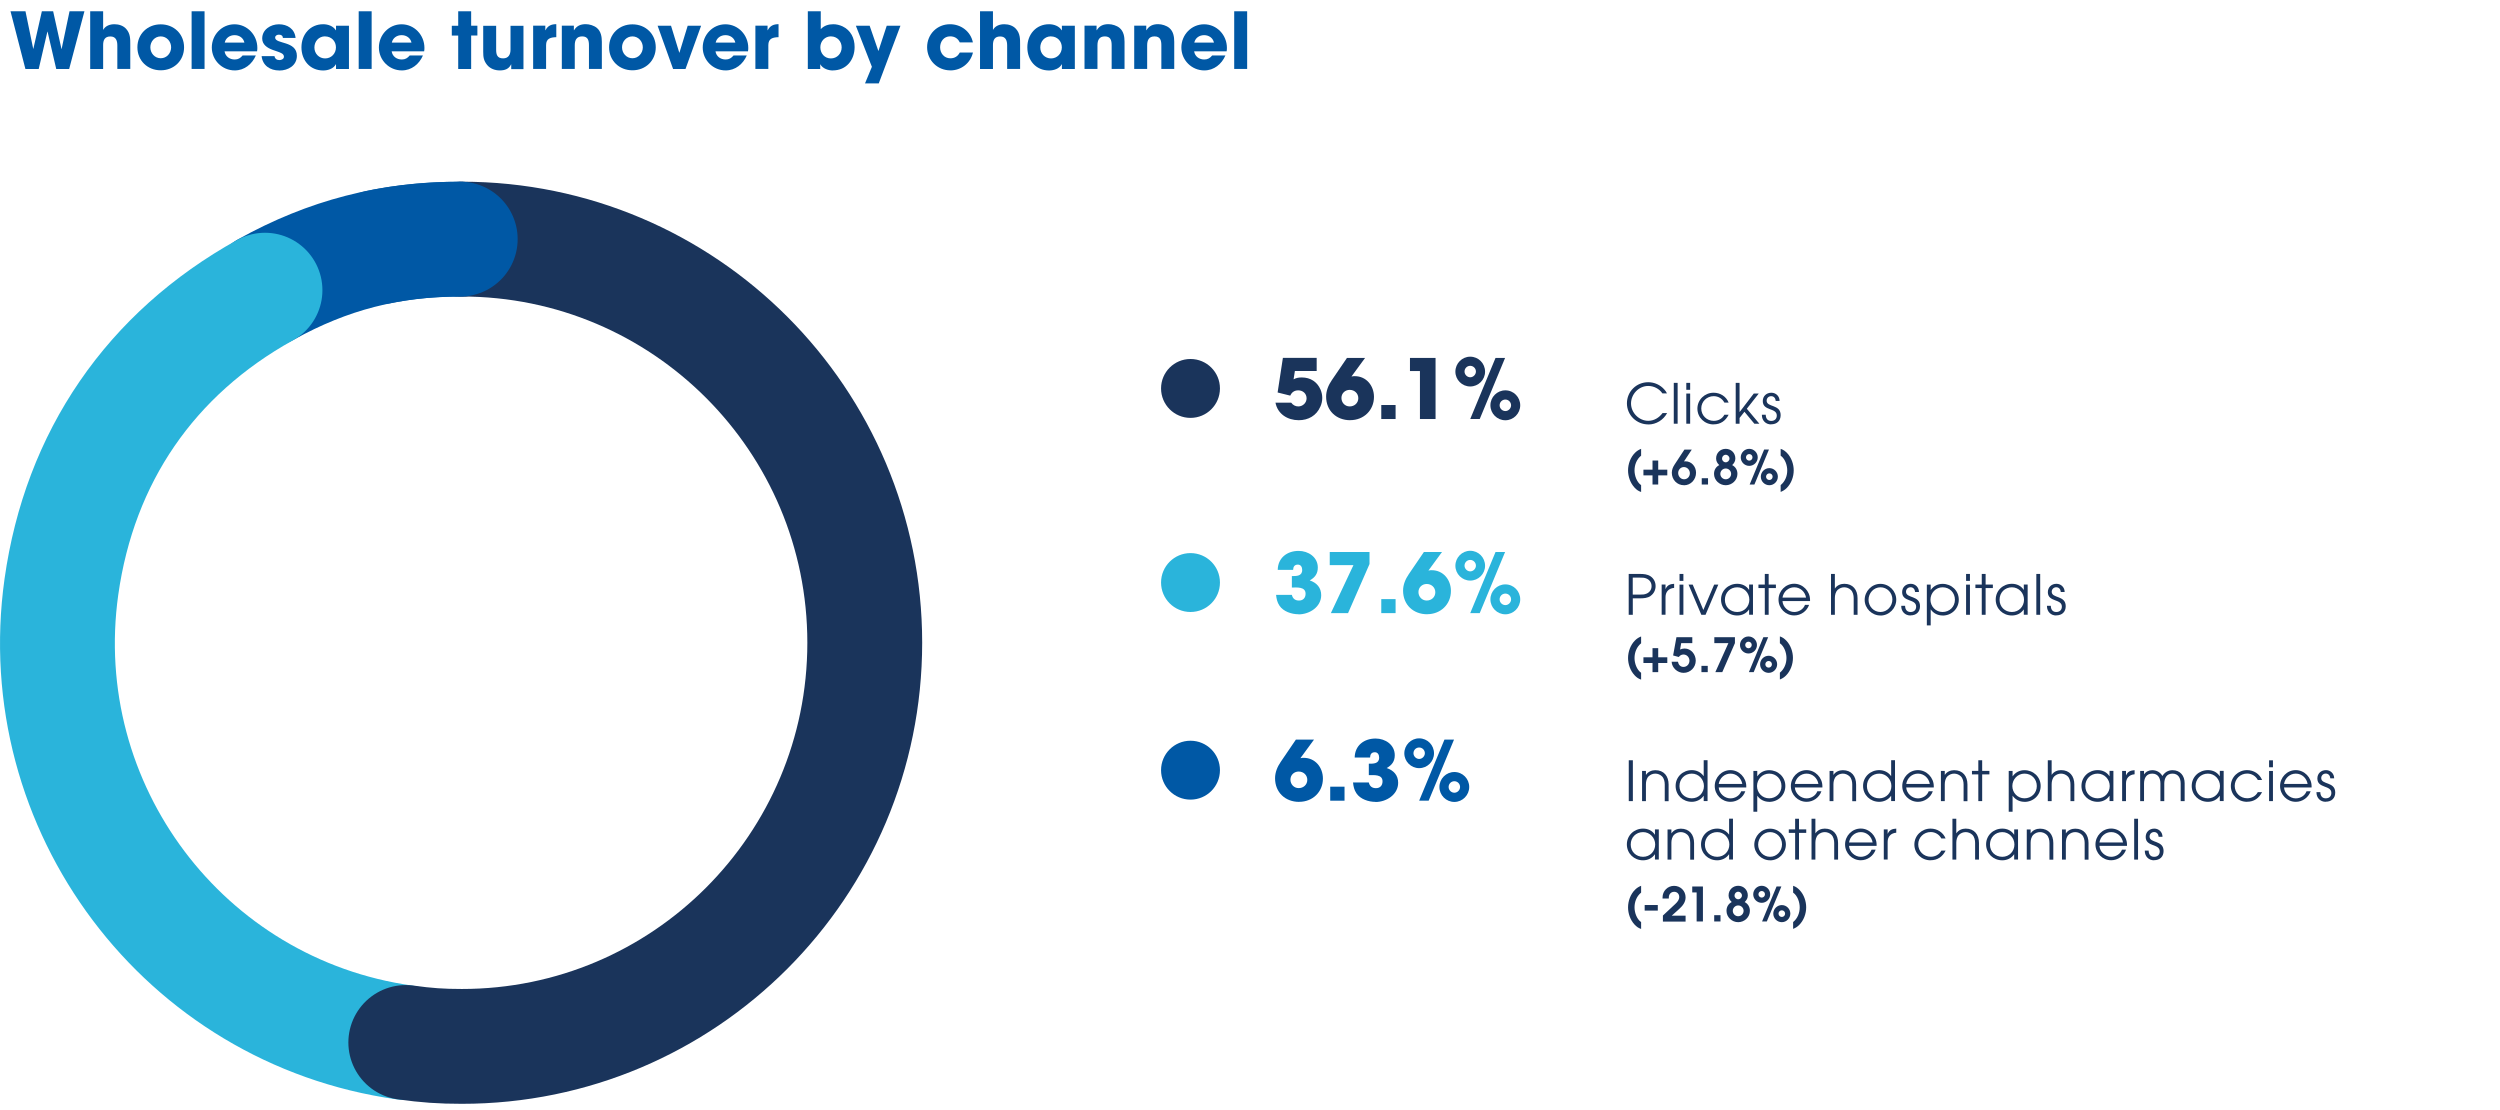 <?xml version="1.0" encoding="UTF-8"?>
<svg id="Layer_1" data-name="Layer 1" xmlns="http://www.w3.org/2000/svg" viewBox="0 0 421.04 186.95">
  <defs>
    <style>
      .cls-1 {
        fill: #0058a5;
      }

      .cls-2 {
        stroke: #2ab4db;
      }

      .cls-2, .cls-3, .cls-4 {
        fill: none;
        stroke-linecap: round;
        stroke-linejoin: round;
        stroke-width: 19.34px;
      }

      .cls-3 {
        stroke: #1a345b;
      }

      .cls-5 {
        fill: #1a345b;
      }

      .cls-4 {
        stroke: #0058a5;
      }

      .cls-6 {
        fill: #2ab4db;
      }
    </style>
  </defs>
  <g>
    <path class="cls-4" d="M44.83,48.73c10.42-5.78,20.77-8.45,32.69-8.45"/>
    <path class="cls-2" d="M68.07,175.56c-37.1-5.22-62.94-39.57-57.73-76.73,3.07-21.85,15.02-39.27,34.29-49.96"/>
    <path class="cls-3" d="M77.78,40.27c37.47,0,67.86,30.44,67.86,67.98s-30.38,67.98-67.86,67.98c-3.45,0-6.03-.18-9.44-.66"/>
    <path class="cls-4" d="M63.78,41.6c4.39-.9,8.94-1.33,13.73-1.33"/>
  </g>
  <g>
    <path class="cls-1" d="M11.65,11.62h-2.18l-1.46-6.29h-.03l-1.46,6.29h-2.24L1.77,1.9h2.52l1.3,6.31h.03l1.43-6.31h1.9l1.4,6.34h.03l1.33-6.34h2.51l-2.57,9.71Z"/>
    <path class="cls-1" d="M19.76,11.62v-3.96c0-.79-.22-1.52-1.17-1.52s-1.22.62-1.22,1.44v4.04h-2.18V1.9h2.18v3.1h.03c.38-.68,1.14-.92,1.88-.92s1.51.25,1.98.8c.7.8.68,1.67.68,2.66v4.07h-2.18Z"/>
    <path class="cls-1" d="M27.07,11.84c-2.23,0-3.93-1.64-3.93-3.87s1.69-3.87,3.93-3.87,3.93,1.64,3.93,3.87-1.69,3.87-3.93,3.87ZM27.07,6.13c-1.01,0-1.75.85-1.75,1.84s.74,1.84,1.75,1.84,1.75-.85,1.75-1.84-.74-1.84-1.75-1.84Z"/>
    <path class="cls-1" d="M32.27,11.62V1.9h2.18v9.71h-2.18Z"/>
    <path class="cls-1" d="M43.28,8.64h-5.46c.13.87.85,1.38,1.71,1.38.59,0,.97-.24,1.33-.68h2.23c-.63,1.46-1.92,2.52-3.56,2.52-2.13,0-3.86-1.73-3.86-3.86s1.68-3.91,3.82-3.91,3.85,1.79,3.85,3.98c0,.2-.01.38-.05.58ZM39.5,5.92c-.79,0-1.48.46-1.65,1.25h3.31c-.17-.79-.87-1.25-1.65-1.25Z"/>
    <path class="cls-1" d="M47.03,11.87c-1.52,0-2.8-.81-2.97-2.42h2.17c.07.45.39.67.83.67.33,0,.76-.18.76-.56,0-.53-.59-.68-.98-.84-.32-.11-.63-.21-.95-.33-.87-.32-1.73-.88-1.73-1.9,0-1.52,1.42-2.4,2.82-2.4s2.65.75,2.8,2.3h-2.14c-.01-.41-.3-.55-.68-.55-.29,0-.62.16-.62.49,0,1.14,3.66.5,3.66,3.07,0,1.64-1.48,2.48-2.97,2.48Z"/>
    <path class="cls-1" d="M56.59,11.62v-.79h-.03c-.39.75-1.34,1.04-2.13,1.04-2.24,0-3.66-1.73-3.66-3.9s1.47-3.89,3.66-3.89c.8,0,1.69.3,2.13,1.02h.03v-.77h2.18v7.29h-2.18ZM54.75,6.12c-1.06,0-1.8.84-1.8,1.88s.79,1.84,1.81,1.84,1.82-.81,1.82-1.86-.77-1.85-1.84-1.85Z"/>
    <path class="cls-1" d="M60.41,11.62V1.9h2.18v9.71h-2.18Z"/>
    <path class="cls-1" d="M71.42,8.64h-5.46c.13.87.85,1.38,1.71,1.38.59,0,.97-.24,1.33-.68h2.23c-.63,1.46-1.92,2.52-3.56,2.52-2.13,0-3.86-1.73-3.86-3.86s1.68-3.91,3.82-3.91,3.85,1.79,3.85,3.98c0,.2-.01.38-.05.58ZM67.64,5.92c-.79,0-1.48.46-1.65,1.25h3.31c-.17-.79-.87-1.25-1.65-1.25Z"/>
    <path class="cls-1" d="M79.35,5.99v5.63h-2.18v-5.63h-1.08v-1.65h1.08V1.9h2.18v2.43h1.05v1.65h-1.05Z"/>
    <path class="cls-1" d="M86.1,11.62v-.77h-.03c-.38.79-1.08,1.01-1.89,1.01s-1.61-.28-2.14-.92c-.59-.74-.66-1.34-.66-2.24v-4.36h2.18v4.03c0,.83.18,1.46,1.17,1.46.91,0,1.25-.64,1.25-1.48v-4h2.18v7.29h-2.06Z"/>
    <path class="cls-1" d="M91.97,7.61v4h-2.18v-7.29h2.05v.77h.03c.38-.75.98-1.02,1.82-1.02v2.19c-.96.03-1.72.21-1.72,1.34Z"/>
    <path class="cls-1" d="M99.19,11.62v-3.98c0-.81-.16-1.51-1.14-1.51s-1.25.66-1.25,1.52v3.96h-2.18v-7.29h2.03v.77h.03c.46-.75,1.1-1.02,1.98-1.02.62,0,1.39.24,1.86.63.7.58.84,1.5.84,2.35v4.56h-2.18Z"/>
    <path class="cls-1" d="M106.51,11.84c-2.23,0-3.93-1.64-3.93-3.87s1.69-3.87,3.93-3.87,3.93,1.64,3.93,3.87-1.69,3.87-3.93,3.87ZM106.51,6.13c-1.01,0-1.75.85-1.75,1.84s.74,1.84,1.75,1.84,1.75-.85,1.75-1.84-.74-1.84-1.75-1.84Z"/>
    <path class="cls-1" d="M115.45,11.62h-2.09l-2.61-7.29h2.26l1.39,4.54h.03l1.39-4.54h2.26l-2.63,7.29Z"/>
    <path class="cls-1" d="M125.96,8.64h-5.46c.13.87.85,1.38,1.71,1.38.59,0,.97-.24,1.33-.68h2.23c-.63,1.46-1.92,2.52-3.56,2.52-2.13,0-3.86-1.73-3.86-3.86s1.68-3.91,3.82-3.91,3.85,1.79,3.85,3.98c0,.2-.01.38-.05.58ZM122.18,5.92c-.79,0-1.48.46-1.65,1.25h3.31c-.17-.79-.87-1.25-1.65-1.25Z"/>
    <path class="cls-1" d="M129.4,7.61v4h-2.18v-7.29h2.05v.77h.03c.38-.75.98-1.02,1.82-1.02v2.19c-.96.03-1.72.21-1.72,1.34Z"/>
    <path class="cls-1" d="M140.26,11.87c-.75,0-1.71-.32-2.09-1.02h-.03v.77h-2.09V1.9h2.18v3.01c.56-.6,1.3-.83,2.11-.83.53,0,1.05.13,1.54.35,1.4.66,2.05,1.98,2.05,3.49,0,2.19-1.4,3.94-3.68,3.94ZM139.97,6.12c-1.04,0-1.81.81-1.81,1.84s.71,1.88,1.77,1.88,1.82-.83,1.82-1.86-.76-1.85-1.79-1.85Z"/>
    <path class="cls-1" d="M147.99,14.05h-2.31l1.16-2.8-2.7-6.92h2.32l1.46,4.23h.03l1.39-4.23h2.31l-3.65,9.71Z"/>
    <path class="cls-1" d="M160.04,11.85c-2.18,0-3.9-1.72-3.9-3.9s1.68-3.87,3.85-3.87c1.86,0,3.48,1.21,3.86,3.06h-2.21c-.32-.68-.88-1.02-1.63-1.02-1.05,0-1.68.87-1.68,1.85s.67,1.85,1.73,1.85c.72,0,1.25-.34,1.58-.97h2.22c-.42,1.79-1.98,3.01-3.82,3.01Z"/>
    <path class="cls-1" d="M169.62,11.62v-3.96c0-.79-.22-1.52-1.17-1.52s-1.22.62-1.22,1.44v4.04h-2.18V1.9h2.18v3.1h.03c.38-.68,1.14-.92,1.88-.92s1.51.25,1.98.8c.7.8.68,1.67.68,2.66v4.07h-2.18Z"/>
    <path class="cls-1" d="M178.84,11.62v-.79h-.03c-.39.75-1.34,1.04-2.13,1.04-2.24,0-3.66-1.73-3.66-3.9s1.47-3.89,3.66-3.89c.8,0,1.69.3,2.13,1.02h.03v-.77h2.18v7.29h-2.18ZM177,6.12c-1.06,0-1.8.84-1.8,1.88s.79,1.84,1.81,1.84,1.82-.81,1.82-1.86-.77-1.85-1.84-1.85Z"/>
    <path class="cls-1" d="M187.22,11.62v-3.98c0-.81-.16-1.51-1.14-1.51s-1.25.66-1.25,1.52v3.96h-2.18v-7.29h2.03v.77h.03c.46-.75,1.1-1.02,1.98-1.02.62,0,1.39.24,1.86.63.7.58.84,1.5.84,2.35v4.56h-2.18Z"/>
    <path class="cls-1" d="M195.59,11.62v-3.98c0-.81-.16-1.51-1.14-1.51s-1.25.66-1.25,1.52v3.96h-2.18v-7.29h2.03v.77h.03c.46-.75,1.1-1.02,1.98-1.02.62,0,1.39.24,1.86.63.7.58.84,1.5.84,2.35v4.56h-2.18Z"/>
    <path class="cls-1" d="M206.57,8.64h-5.46c.13.87.85,1.38,1.71,1.38.59,0,.97-.24,1.33-.68h2.23c-.63,1.46-1.92,2.52-3.56,2.52-2.13,0-3.86-1.73-3.86-3.86s1.68-3.91,3.82-3.91,3.85,1.79,3.85,3.98c0,.2-.01.38-.05.58ZM202.79,5.92c-.79,0-1.48.46-1.65,1.25h3.31c-.17-.79-.87-1.25-1.65-1.25Z"/>
    <path class="cls-1" d="M207.86,11.62V1.9h2.18v9.71h-2.18Z"/>
  </g>
  <g>
    <g>
      <g>
        <path class="cls-5" d="M222.37,68.48c-.65,1.52-2.03,2.29-3.64,2.29-1.88,0-3.56-1.04-3.92-2.96h2.64c.29.4.71.64,1.21.64.75,0,1.39-.61,1.39-1.36,0-.81-.63-1.35-1.4-1.35-.64,0-1.1.31-1.35.89l-2.13-.53.89-5.83h5.69v2.21h-3.67l-.22,1.4c.46-.25.88-.31,1.39-.31,1.45,0,2.6.74,3.16,2.07.18.43.28.9.28,1.38,0,.5-.11,1-.31,1.45Z"/>
        <path class="cls-5" d="M227.4,70.77c-2.34,0-4.06-1.6-4.06-3.98,0-1,.39-1.93.95-2.75l2.56-3.76h3.05l-2.27,3.1.03.03c.15-.06.33-.06.5-.06,1.95,0,3.24,1.61,3.24,3.49,0,2.27-1.74,3.92-3.99,3.92ZM227.31,65.66c-.78,0-1.39.58-1.39,1.36s.58,1.43,1.39,1.43,1.45-.58,1.45-1.39-.64-1.4-1.45-1.4Z"/>
        <path class="cls-5" d="M232.63,70.57v-2.36h2.41v2.36h-2.41Z"/>
        <path class="cls-5" d="M239.14,70.57v-8.08h-1.68v-2.21h4.31v10.29h-2.63Z"/>
        <path class="cls-5" d="M247.61,65.09c-1.38,0-2.5-1.13-2.5-2.5s1.11-2.52,2.5-2.52,2.5,1.13,2.5,2.52-1.13,2.5-2.5,2.5ZM247.61,61.61c-.54,0-.96.43-.96.97,0,.51.45.96.96.96s.96-.45.96-.97-.43-.96-.96-.96ZM249.21,70.57h-1.6l4.26-10.29h1.61l-4.27,10.29ZM253.53,70.78c-1.39,0-2.52-1.13-2.52-2.52s1.13-2.52,2.52-2.52,2.5,1.14,2.5,2.52-1.13,2.52-2.5,2.52ZM253.53,67.29c-.54,0-.97.43-.97.97s.45.97.97.97.96-.45.96-.97-.42-.97-.96-.97Z"/>
      </g>
      <g>
        <path class="cls-5" d="M277.6,71.48c-1.97,0-3.6-1.56-3.6-3.55s1.59-3.56,3.59-3.56c1.04,0,2.03.45,2.71,1.23.18.19.33.41.44.65h-.77c-.53-.79-1.44-1.25-2.39-1.25-1.58,0-2.89,1.38-2.89,2.95s1.35,2.92,2.9,2.92c.99,0,1.82-.52,2.41-1.3h.77c-.63,1.16-1.84,1.92-3.17,1.92Z"/>
        <path class="cls-5" d="M281.89,71.36v-6.88h.65v6.88h-.65Z"/>
        <path class="cls-5" d="M284,65.65v-1.17h.65v1.17h-.65ZM284,71.36v-5.08h.65v5.08h-.65Z"/>
        <path class="cls-5" d="M288.6,71.48c-1.5,0-2.73-1.14-2.73-2.66s1.25-2.68,2.73-2.68c1.11,0,2.11.62,2.53,1.66h-.72c-.35-.67-1.03-1.08-1.79-1.08-1.16,0-2.1.9-2.1,2.07s.92,2.09,2.1,2.09c.75,0,1.44-.35,1.79-1.03h.72c-.52,1.02-1.35,1.62-2.53,1.62Z"/>
        <path class="cls-5" d="M295.46,71.36l-1.67-2.01-.82,1.04v.97h-.65v-6.88h.65v4.9h.02l2.37-3.1h.84l-2.01,2.56,2.11,2.52h-.84Z"/>
        <path class="cls-5" d="M298.29,71.48c-.91,0-1.56-.66-1.56-1.57v-.06h.65c0,.59.29,1.04.91,1.04.58,0,.95-.33.95-.91,0-1.35-2.36-.72-2.36-2.43,0-.84.62-1.41,1.45-1.41.78,0,1.38.6,1.38,1.38h-.65c-.03-.44-.3-.8-.76-.8-.44,0-.77.33-.77.76,0,1.16,2.36.56,2.36,2.43,0,.98-.64,1.55-1.6,1.55Z"/>
      </g>
      <g>
        <path class="cls-5" d="M275.28,82.11c-.71-.75-1.09-1.86-1.09-2.88,0-1.08.41-2.22,1.19-2.99.33-.32.6-.48,1.01-.65v1.15c-.75.61-1.11,1.54-1.11,2.49,0,.87.37,1.96,1.11,2.48v1.15c-.49-.17-.75-.37-1.11-.74Z"/>
        <path class="cls-5" d="M279.27,80.06v1.54h-.96v-1.54h-1.53v-.96h1.53v-1.54h.96v1.54h1.53v.96h-1.53Z"/>
        <path class="cls-5" d="M283.61,81.72c-1.19,0-2.05-.95-2.05-2.11,0-.51.2-.97.48-1.39l1.64-2.5h1.24l-1.31,1.99c.08-.02.16-.02.25-.02,1.04,0,1.78.91,1.78,1.92,0,1.15-.87,2.12-2.04,2.12ZM283.59,78.66c-.54,0-.96.46-.96,1s.41,1.06.99,1.06.98-.47.98-1.02-.44-1.04-1-1.04Z"/>
        <path class="cls-5" d="M286.6,81.6v-1.06h1.06v1.06h-1.06Z"/>
        <path class="cls-5" d="M290.64,81.72c-1.05,0-1.97-.84-1.97-1.91,0-.65.3-1.18.88-1.48-.33-.32-.53-.65-.53-1.12,0-.92.7-1.62,1.62-1.62s1.62.71,1.62,1.62c0,.48-.21.8-.53,1.12.57.3.88.83.88,1.48,0,1.07-.92,1.91-1.97,1.91ZM290.64,78.9c-.5,0-.91.41-.91.91s.41.91.91.91.91-.41.91-.91-.41-.91-.91-.91ZM290.64,76.59c-.35,0-.62.29-.62.64s.28.63.62.63.63-.29.63-.63-.28-.64-.63-.64Z"/>
        <path class="cls-5" d="M294.6,78.46c-.79,0-1.43-.65-1.43-1.43s.64-1.44,1.43-1.44,1.43.65,1.43,1.44-.65,1.43-1.43,1.43ZM294.6,76.47c-.31,0-.55.25-.55.56,0,.29.25.55.55.55s.55-.25.55-.56-.25-.55-.55-.55ZM295.47,81.6h-.8l2.44-5.89h.81l-2.45,5.89ZM297.99,81.72c-.8,0-1.44-.65-1.44-1.44s.65-1.44,1.44-1.44,1.43.65,1.43,1.44-.65,1.44-1.43,1.44ZM297.99,79.72c-.31,0-.56.25-.56.56s.25.56.56.56.55-.25.55-.56-.24-.56-.55-.56Z"/>
        <path class="cls-5" d="M300.9,82.2c-.33.32-.6.48-1.01.65v-1.15c.75-.61,1.11-1.54,1.11-2.48,0-.87-.37-1.96-1.11-2.48v-1.15c.49.17.75.37,1.11.74.71.75,1.09,1.86,1.09,2.88,0,1.08-.41,2.22-1.19,2.99Z"/>
      </g>
      <path class="cls-5" d="M200.5,60.46c-2.74,0-4.96,2.22-4.96,4.96s2.22,4.96,4.96,4.96,4.96-2.22,4.96-4.96-2.22-4.96-4.96-4.96"/>
    </g>
    <g>
      <g>
        <path class="cls-6" d="M218.69,103.45c-1.15,0-2.55-.45-3.21-1.45-.38-.57-.5-1.15-.57-1.82h2.66c.14.63.54.96,1.2.96.71,0,1.11-.46,1.11-1.15,0-1.22-1.49-1.04-2.31-1.04v-1.93c.75,0,1.74.03,1.74-1.03,0-.45-.21-.9-.72-.9-.58,0-.79.36-.81.89h-2.59c.03-2.04,1.59-3.2,3.52-3.2,1.63,0,3.23,1.04,3.23,2.81,0,1.03-.49,1.68-1.36,2.16,1.18.4,1.93,1.22,1.93,2.49,0,1.99-1.99,3.23-3.81,3.23Z"/>
        <path class="cls-6" d="M227.03,103.26h-2.89l3.8-8.08h-3.99v-2.21h6.7v2.02l-3.62,8.28Z"/>
        <path class="cls-6" d="M232.63,103.26v-2.36h2.41v2.36h-2.41Z"/>
        <path class="cls-6" d="M240.36,103.45c-2.34,0-4.06-1.6-4.06-3.98,0-1,.39-1.93.95-2.75l2.56-3.76h3.05l-2.27,3.1.03.03c.15-.06.33-.06.5-.06,1.95,0,3.24,1.61,3.24,3.49,0,2.27-1.74,3.92-3.99,3.92ZM240.28,98.35c-.78,0-1.39.58-1.39,1.36s.58,1.43,1.39,1.43,1.45-.58,1.45-1.39-.64-1.4-1.45-1.4Z"/>
        <path class="cls-6" d="M247.61,97.78c-1.38,0-2.5-1.13-2.5-2.5s1.11-2.52,2.5-2.52,2.5,1.13,2.5,2.52-1.13,2.5-2.5,2.5ZM247.61,94.3c-.54,0-.96.43-.96.97,0,.51.45.96.96.96s.96-.45.96-.97-.43-.96-.96-.96ZM249.21,103.26h-1.6l4.26-10.29h1.61l-4.27,10.29ZM253.53,103.46c-1.39,0-2.52-1.13-2.52-2.52s1.13-2.52,2.52-2.52,2.5,1.14,2.5,2.52-1.13,2.52-2.5,2.52ZM253.53,99.97c-.54,0-.97.43-.97.97s.45.97.97.97.96-.45.96-.97-.42-.97-.96-.97Z"/>
      </g>
      <g>
        <path class="cls-5" d="M277.99,100.37c-.52.35-1.16.4-1.77.4h-1.23v2.77h-.69v-6.88h1.91c.61,0,1.25.05,1.77.4.56.38.85.99.85,1.65s-.3,1.27-.85,1.65ZM277.35,97.46c-.39-.19-.75-.18-1.18-.18h-1.19v2.86h1.19c.43,0,.79,0,1.18-.18.51-.24.8-.69.8-1.25s-.29-1.01-.8-1.25Z"/>
        <path class="cls-5" d="M280.5,100.56v2.97h-.65v-5.08h.65v.73h.02c.28-.65.77-.82,1.43-.86v.69c-.89.07-1.45.64-1.45,1.55Z"/>
        <path class="cls-5" d="M282.86,97.83v-1.17h.65v1.17h-.65ZM282.86,103.54v-5.08h.65v5.08h-.65Z"/>
        <path class="cls-5" d="M287.25,103.54h-.72l-2.15-5.08h.7l1.79,4.27,1.82-4.27h.7l-2.15,5.08Z"/>
        <path class="cls-5" d="M294.58,103.54v-.89h-.02c-.45.67-1.19,1.01-1.98,1.01-1.52,0-2.73-1.14-2.73-2.68s1.24-2.66,2.73-2.66c.8,0,1.54.33,1.98,1.02h.02v-.89h.65v5.08h-.65ZM292.58,98.91c-1.21,0-2.08.9-2.08,2.1s.89,2.06,2.08,2.06,2.04-.94,2.04-2.07-.88-2.09-2.04-2.09Z"/>
        <path class="cls-5" d="M297.87,99.04v4.5h-.65v-4.5h-1.07v-.59h1.07v-1.79h.65v1.79h1.22v.59h-1.22Z"/>
        <path class="cls-5" d="M304.83,101.23h-4.63c.05,1,.98,1.84,1.97,1.84.78,0,1.54-.45,1.82-1.2h.69c-.37,1.06-1.38,1.78-2.5,1.78-1.47,0-2.65-1.2-2.65-2.66s1.18-2.68,2.64-2.68,2.67,1.25,2.67,2.72c0,.06,0,.12,0,.19ZM302.18,98.91c-1.01,0-1.82.74-1.98,1.74h3.97c-.17-.99-.97-1.74-1.99-1.74Z"/>
        <path class="cls-5" d="M312.19,103.54v-2.8c0-.48-.12-1.05-.48-1.39-.3-.28-.7-.44-1.11-.44s-.81.16-1.11.44c-.35.33-.47.88-.47,1.35v2.84h-.65v-6.88h.65v2.44h.02c.33-.52.96-.78,1.56-.78,1.46,0,2.24,1.01,2.24,2.42v2.8h-.65Z"/>
        <path class="cls-5" d="M316.69,103.66c-1.43,0-2.65-1.2-2.65-2.63s1.17-2.7,2.65-2.7,2.67,1.22,2.67,2.67-1.21,2.67-2.67,2.67ZM316.7,98.91c-1.15,0-2.01.99-2.01,2.11s.88,2.05,2.01,2.05,2.01-.97,2.01-2.11-.89-2.05-2.01-2.05Z"/>
        <path class="cls-5" d="M321.76,103.66c-.91,0-1.56-.66-1.56-1.57v-.06h.65c0,.59.29,1.04.91,1.04.58,0,.95-.33.95-.91,0-1.35-2.36-.72-2.36-2.43,0-.84.62-1.41,1.45-1.41.78,0,1.38.6,1.38,1.38h-.65c-.03-.44-.3-.8-.76-.8-.44,0-.77.33-.77.76,0,1.16,2.36.56,2.36,2.43,0,.98-.64,1.55-1.6,1.55Z"/>
        <path class="cls-5" d="M327.16,103.66c-.79,0-1.53-.36-1.98-1.01h-.02v2.68h-.65v-6.87h.65v.89h.02c.46-.66,1.18-1.02,1.98-1.02,1.5,0,2.73,1.13,2.73,2.66s-1.21,2.68-2.73,2.68ZM327.16,98.91c-1.15,0-2.04.96-2.04,2.09s.88,2.07,2.04,2.07,2.08-.87,2.08-2.06-.87-2.1-2.08-2.1Z"/>
        <path class="cls-5" d="M331.12,97.83v-1.17h.65v1.17h-.65ZM331.12,103.54v-5.08h.65v5.08h-.65Z"/>
        <path class="cls-5" d="M334.41,99.04v4.5h-.65v-4.5h-1.07v-.59h1.07v-1.79h.65v1.79h1.22v.59h-1.22Z"/>
        <path class="cls-5" d="M340.84,103.54v-.89h-.02c-.45.67-1.19,1.01-1.98,1.01-1.52,0-2.73-1.14-2.73-2.68s1.24-2.66,2.73-2.66c.8,0,1.54.33,1.98,1.02h.02v-.89h.65v5.08h-.65ZM338.84,98.91c-1.21,0-2.08.9-2.08,2.1s.89,2.06,2.08,2.06,2.04-.94,2.04-2.07-.88-2.09-2.04-2.09Z"/>
        <path class="cls-5" d="M342.95,103.54v-6.88h.65v6.88h-.65Z"/>
        <path class="cls-5" d="M346.3,103.66c-.91,0-1.56-.66-1.56-1.57v-.06h.65c0,.59.29,1.04.91,1.04.58,0,.95-.33.95-.91,0-1.35-2.36-.72-2.36-2.43,0-.84.62-1.41,1.45-1.41.78,0,1.38.6,1.38,1.38h-.65c-.03-.44-.3-.8-.76-.8-.44,0-.77.33-.77.76,0,1.16,2.36.56,2.36,2.43,0,.98-.64,1.55-1.6,1.55Z"/>
      </g>
      <g>
        <path class="cls-5" d="M275.28,113.71c-.71-.75-1.09-1.86-1.09-2.88,0-1.08.41-2.22,1.19-2.99.33-.32.6-.48,1.01-.65v1.15c-.75.61-1.11,1.54-1.11,2.49,0,.87.37,1.96,1.11,2.48v1.15c-.49-.17-.75-.37-1.11-.74Z"/>
        <path class="cls-5" d="M279.27,111.66v1.54h-.96v-1.54h-1.53v-.96h1.53v-1.54h.96v1.54h1.53v.96h-1.53Z"/>
        <path class="cls-5" d="M283.55,113.32c-1.03,0-1.97-.83-2.02-1.87h1.06c.09.49.41.87.93.87.59,0,1.01-.48,1.01-1.05s-.44-1.04-1-1.04c-.35,0-.59.15-.8.42l-.95-.26.56-3.08h2.67v1h-1.87l-.19,1.08c.24-.1.49-.17.76-.17,1.1,0,1.88.99,1.88,2.04,0,1.14-.91,2.06-2.05,2.06Z"/>
        <path class="cls-5" d="M286.55,113.2v-1.06h1.06v1.06h-1.06Z"/>
        <path class="cls-5" d="M290.07,113.2h-1.18l2.2-4.89h-2.37v-1h3.47v1l-2.13,4.89Z"/>
        <path class="cls-5" d="M294.47,110.06c-.79,0-1.43-.65-1.43-1.43s.64-1.44,1.43-1.44,1.43.65,1.43,1.44-.65,1.43-1.43,1.43ZM294.47,108.07c-.31,0-.55.25-.55.56,0,.29.25.55.55.55s.55-.25.55-.56-.25-.55-.55-.55ZM295.34,113.2h-.8l2.44-5.89h.81l-2.44,5.89ZM297.87,113.32c-.8,0-1.44-.65-1.44-1.44s.65-1.44,1.44-1.44,1.43.65,1.43,1.44-.65,1.44-1.43,1.44ZM297.87,111.32c-.31,0-.56.25-.56.56s.25.56.56.56.55-.25.55-.56-.24-.56-.55-.56Z"/>
        <path class="cls-5" d="M300.77,113.79c-.33.32-.6.48-1.01.65v-1.15c.75-.61,1.11-1.54,1.11-2.48,0-.87-.37-1.96-1.11-2.48v-1.15c.49.17.75.37,1.11.74.71.75,1.09,1.86,1.09,2.88,0,1.08-.41,2.22-1.19,2.99Z"/>
      </g>
      <path class="cls-6" d="M200.5,93.15c-2.74,0-4.96,2.22-4.96,4.96s2.22,4.96,4.96,4.96,4.96-2.22,4.96-4.96-2.22-4.96-4.96-4.96"/>
    </g>
    <g>
      <g>
        <path class="cls-1" d="M218.8,135.05c-2.34,0-4.06-1.6-4.06-3.98,0-1,.39-1.93.95-2.75l2.56-3.76h3.05l-2.27,3.1.03.03c.15-.06.33-.06.5-.06,1.95,0,3.24,1.61,3.24,3.49,0,2.27-1.74,3.92-3.99,3.92ZM218.72,129.94c-.78,0-1.39.58-1.39,1.36s.58,1.43,1.39,1.43,1.45-.58,1.45-1.39-.64-1.4-1.45-1.4Z"/>
        <path class="cls-1" d="M224.03,134.85v-2.36h2.41v2.36h-2.41Z"/>
        <path class="cls-1" d="M231.65,135.05c-1.15,0-2.55-.45-3.21-1.45-.38-.57-.5-1.15-.57-1.82h2.66c.14.63.54.96,1.2.96.71,0,1.11-.46,1.11-1.15,0-1.22-1.49-1.04-2.31-1.04v-1.93c.75,0,1.74.03,1.74-1.03,0-.45-.21-.9-.72-.9-.58,0-.79.36-.81.89h-2.59c.03-2.04,1.59-3.2,3.52-3.2,1.63,0,3.23,1.04,3.23,2.81,0,1.03-.49,1.68-1.36,2.16,1.18.4,1.93,1.22,1.93,2.49,0,1.99-1.99,3.23-3.81,3.23Z"/>
        <path class="cls-1" d="M239.01,129.37c-1.38,0-2.5-1.13-2.5-2.5s1.11-2.52,2.5-2.52,2.5,1.13,2.5,2.52-1.13,2.5-2.5,2.5ZM239.01,125.89c-.54,0-.96.43-.96.97,0,.51.45.96.96.96s.96-.45.96-.97-.43-.96-.96-.96ZM240.61,134.85h-1.6l4.26-10.29h1.61l-4.27,10.29ZM244.94,135.06c-1.39,0-2.52-1.13-2.52-2.52s1.13-2.52,2.52-2.52,2.5,1.14,2.5,2.52-1.13,2.52-2.5,2.52ZM244.94,131.57c-.54,0-.97.43-.97.97s.45.97.97.97.96-.45.96-.97-.42-.97-.96-.97Z"/>
      </g>
      <g>
        <path class="cls-5" d="M274.31,134.92v-6.88h.69v6.88h-.69Z"/>
        <path class="cls-5" d="M280.37,134.92v-2.8c0-.48-.12-1.05-.48-1.39-.3-.28-.7-.44-1.11-.44s-.81.16-1.11.44c-.35.33-.47.88-.47,1.35v2.84h-.65v-5.08h.65v.65h.02c.33-.52.96-.78,1.56-.78,1.46,0,2.24,1.01,2.24,2.42v2.8h-.65Z"/>
        <path class="cls-5" d="M286.93,134.92v-.89h-.02c-.44.65-1.21,1.01-1.98,1.01-1.52,0-2.73-1.14-2.73-2.68s1.24-2.66,2.73-2.66c.78,0,1.53.35,1.98,1h.02v-2.67h.65v6.88h-.65ZM284.93,130.29c-1.21,0-2.08.9-2.08,2.1s.89,2.06,2.08,2.06,2.04-.94,2.04-2.07-.88-2.09-2.04-2.09Z"/>
        <path class="cls-5" d="M294.09,132.62h-4.63c.05,1,.98,1.84,1.97,1.84.78,0,1.54-.45,1.82-1.2h.69c-.37,1.06-1.38,1.78-2.5,1.78-1.47,0-2.65-1.2-2.65-2.66s1.18-2.68,2.64-2.68,2.67,1.25,2.67,2.72c0,.06,0,.12,0,.19ZM291.44,130.29c-1.01,0-1.82.74-1.98,1.74h3.97c-.17-.99-.97-1.74-1.99-1.74Z"/>
        <path class="cls-5" d="M297.95,135.04c-.79,0-1.53-.36-1.98-1.01h-.02v2.68h-.65v-6.87h.65v.89h.02c.46-.66,1.18-1.02,1.98-1.02,1.5,0,2.73,1.13,2.73,2.66s-1.21,2.68-2.73,2.68ZM297.95,130.29c-1.15,0-2.04.96-2.04,2.09s.88,2.07,2.04,2.07,2.08-.87,2.08-2.06-.87-2.1-2.08-2.1Z"/>
        <path class="cls-5" d="M306.91,132.62h-4.63c.05,1,.98,1.84,1.97,1.84.78,0,1.54-.45,1.82-1.2h.69c-.37,1.06-1.38,1.78-2.5,1.78-1.47,0-2.65-1.2-2.65-2.66s1.18-2.68,2.64-2.68,2.67,1.25,2.67,2.72c0,.06,0,.12,0,.19ZM304.26,130.29c-1.01,0-1.82.74-1.98,1.74h3.97c-.17-.99-.97-1.74-1.99-1.74Z"/>
        <path class="cls-5" d="M311.95,134.92v-2.8c0-.48-.12-1.05-.48-1.39-.3-.28-.7-.44-1.11-.44s-.81.16-1.11.44c-.35.33-.47.88-.47,1.35v2.84h-.65v-5.08h.65v.65h.02c.33-.52.96-.78,1.56-.78,1.46,0,2.24,1.01,2.24,2.42v2.8h-.65Z"/>
        <path class="cls-5" d="M318.5,134.92v-.89h-.02c-.44.65-1.21,1.01-1.98,1.01-1.52,0-2.73-1.14-2.73-2.68s1.24-2.66,2.73-2.66c.78,0,1.53.35,1.98,1h.02v-2.67h.65v6.88h-.65ZM316.5,130.29c-1.21,0-2.08.9-2.08,2.1s.89,2.06,2.08,2.06,2.04-.94,2.04-2.07-.88-2.09-2.04-2.09Z"/>
        <path class="cls-5" d="M325.67,132.62h-4.63c.05,1,.98,1.84,1.97,1.84.78,0,1.54-.45,1.82-1.2h.69c-.37,1.06-1.38,1.78-2.5,1.78-1.47,0-2.65-1.2-2.65-2.66s1.18-2.68,2.64-2.68,2.67,1.25,2.67,2.72c0,.06,0,.12,0,.19ZM323.02,130.29c-1.01,0-1.82.74-1.98,1.74h3.97c-.17-.99-.97-1.74-1.99-1.74Z"/>
        <path class="cls-5" d="M330.7,134.92v-2.8c0-.48-.12-1.05-.48-1.39-.3-.28-.7-.44-1.11-.44s-.81.16-1.11.44c-.35.33-.47.88-.47,1.35v2.84h-.65v-5.08h.65v.65h.02c.33-.52.96-.78,1.56-.78,1.46,0,2.24,1.01,2.24,2.42v2.8h-.65Z"/>
        <path class="cls-5" d="M333.83,130.42v4.5h-.65v-4.5h-1.07v-.59h1.07v-1.79h.65v1.79h1.22v.59h-1.22Z"/>
        <path class="cls-5" d="M340.95,135.04c-.79,0-1.53-.36-1.98-1.01h-.02v2.68h-.65v-6.87h.65v.89h.02c.46-.66,1.18-1.02,1.98-1.02,1.5,0,2.73,1.13,2.73,2.66s-1.21,2.68-2.73,2.68ZM340.95,130.29c-1.15,0-2.04.96-2.04,2.09s.88,2.07,2.04,2.07,2.08-.87,2.08-2.06-.87-2.1-2.08-2.1Z"/>
        <path class="cls-5" d="M348.7,134.92v-2.8c0-.48-.12-1.05-.48-1.39-.3-.28-.7-.44-1.11-.44s-.81.16-1.11.44c-.35.33-.47.88-.47,1.35v2.84h-.65v-6.88h.65v2.44h.02c.33-.52.96-.78,1.56-.78,1.46,0,2.24,1.01,2.24,2.42v2.8h-.65Z"/>
        <path class="cls-5" d="M355.28,134.92v-.89h-.02c-.45.67-1.19,1.01-1.98,1.01-1.52,0-2.73-1.14-2.73-2.68s1.24-2.66,2.73-2.66c.8,0,1.54.33,1.98,1.02h.02v-.89h.65v5.08h-.65ZM353.28,130.29c-1.21,0-2.08.9-2.08,2.1s.89,2.06,2.08,2.06,2.03-.94,2.03-2.07-.88-2.09-2.03-2.09Z"/>
        <path class="cls-5" d="M358.05,131.95v2.97h-.65v-5.08h.65v.73h.02c.28-.65.77-.82,1.43-.86v.69c-.89.07-1.45.64-1.45,1.55Z"/>
        <path class="cls-5" d="M367.26,134.92v-2.95c0-.9-.38-1.68-1.38-1.68s-1.38.78-1.38,1.68v2.95h-.65v-2.95c0-.9-.38-1.68-1.38-1.68s-1.38.78-1.38,1.68v2.95h-.65v-5.08h.65v.59c.31-.48.83-.72,1.38-.72.72,0,1.36.34,1.71.98.39-.62.97-.98,1.71-.98,1.3,0,2.04.95,2.04,2.19v3.02h-.65Z"/>
        <path class="cls-5" d="M373.85,134.92v-.89h-.02c-.45.67-1.19,1.01-1.98,1.01-1.52,0-2.73-1.14-2.73-2.68s1.24-2.66,2.73-2.66c.8,0,1.54.33,1.98,1.02h.02v-.89h.65v5.08h-.65ZM371.85,130.29c-1.21,0-2.08.9-2.08,2.1s.89,2.06,2.08,2.06,2.03-.94,2.03-2.07-.88-2.09-2.03-2.09Z"/>
        <path class="cls-5" d="M378.44,135.04c-1.5,0-2.73-1.14-2.73-2.66s1.25-2.68,2.73-2.68c1.11,0,2.11.62,2.53,1.66h-.72c-.35-.67-1.03-1.08-1.79-1.08-1.16,0-2.1.9-2.1,2.07s.92,2.09,2.1,2.09c.75,0,1.44-.35,1.79-1.03h.72c-.52,1.02-1.35,1.62-2.53,1.62Z"/>
        <path class="cls-5" d="M382.15,129.22v-1.17h.65v1.17h-.65ZM382.15,134.92v-5.08h.65v5.08h-.65Z"/>
        <path class="cls-5" d="M389.3,132.62h-4.63c.05,1,.98,1.84,1.97,1.84.78,0,1.54-.45,1.82-1.2h.69c-.37,1.06-1.38,1.78-2.5,1.78-1.47,0-2.65-1.2-2.65-2.66s1.18-2.68,2.64-2.68,2.67,1.25,2.67,2.72c0,.06,0,.12,0,.19ZM386.65,130.29c-1.01,0-1.82.74-1.98,1.74h3.97c-.17-.99-.97-1.74-1.99-1.74Z"/>
        <path class="cls-5" d="M391.69,135.04c-.91,0-1.56-.66-1.56-1.57v-.06h.65c0,.59.29,1.04.91,1.04.58,0,.95-.33.95-.91,0-1.35-2.36-.72-2.36-2.43,0-.84.62-1.41,1.45-1.41.78,0,1.38.6,1.38,1.38h-.65c-.03-.44-.3-.8-.76-.8-.44,0-.77.33-.77.76,0,1.16,2.36.56,2.36,2.43,0,.98-.64,1.55-1.6,1.55Z"/>
      </g>
      <g>
        <path class="cls-5" d="M278.72,144.77v-.89h-.02c-.45.67-1.19,1.01-1.98,1.01-1.52,0-2.73-1.14-2.73-2.68s1.24-2.66,2.73-2.66c.8,0,1.54.33,1.98,1.02h.02v-.89h.65v5.08h-.65ZM276.72,140.14c-1.21,0-2.08.9-2.08,2.1s.89,2.06,2.08,2.06,2.04-.94,2.04-2.07-.88-2.09-2.04-2.09Z"/>
        <path class="cls-5" d="M284.66,144.77v-2.8c0-.48-.12-1.05-.48-1.39-.3-.28-.7-.44-1.11-.44s-.81.16-1.11.44c-.35.33-.47.88-.47,1.35v2.84h-.65v-5.08h.65v.65h.02c.33-.52.96-.78,1.56-.78,1.46,0,2.24,1.01,2.24,2.42v2.8h-.65Z"/>
        <path class="cls-5" d="M291.21,144.77v-.89h-.02c-.44.65-1.21,1.01-1.98,1.01-1.52,0-2.73-1.14-2.73-2.68s1.24-2.66,2.73-2.66c.78,0,1.53.35,1.98,1h.02v-2.67h.65v6.88h-.65ZM289.21,140.14c-1.21,0-2.08.9-2.08,2.1s.89,2.06,2.08,2.06,2.04-.94,2.04-2.07-.88-2.09-2.04-2.09Z"/>
        <path class="cls-5" d="M298.1,144.89c-1.43,0-2.65-1.2-2.65-2.63s1.17-2.7,2.65-2.7,2.67,1.22,2.67,2.67-1.21,2.67-2.67,2.67ZM298.11,140.14c-1.15,0-2.01.99-2.01,2.11s.88,2.05,2.01,2.05,2.01-.97,2.01-2.11-.89-2.05-2.01-2.05Z"/>
        <path class="cls-5" d="M302.98,140.27v4.5h-.65v-4.5h-1.07v-.59h1.07v-1.79h.65v1.79h1.22v.59h-1.22Z"/>
        <path class="cls-5" d="M308.91,144.77v-2.8c0-.48-.12-1.05-.48-1.39-.3-.28-.7-.44-1.11-.44s-.81.16-1.11.44c-.35.33-.47.88-.47,1.35v2.84h-.65v-6.88h.65v2.44h.02c.33-.52.96-.78,1.56-.78,1.46,0,2.24,1.01,2.24,2.42v2.8h-.65Z"/>
        <path class="cls-5" d="M316.04,142.46h-4.63c.05,1,.98,1.84,1.97,1.84.78,0,1.54-.45,1.82-1.2h.69c-.37,1.06-1.38,1.78-2.5,1.78-1.47,0-2.65-1.2-2.65-2.66s1.18-2.68,2.64-2.68,2.67,1.25,2.67,2.72c0,.06,0,.12,0,.19ZM313.39,140.14c-1.01,0-1.82.74-1.98,1.74h3.97c-.17-.99-.97-1.74-1.99-1.74Z"/>
        <path class="cls-5" d="M317.91,141.79v2.97h-.65v-5.08h.65v.73h.02c.28-.65.77-.82,1.43-.86v.69c-.89.07-1.45.64-1.45,1.55Z"/>
        <path class="cls-5" d="M325.14,144.89c-1.5,0-2.73-1.14-2.73-2.66s1.25-2.68,2.73-2.68c1.11,0,2.11.62,2.53,1.66h-.72c-.35-.67-1.03-1.08-1.79-1.08-1.16,0-2.1.9-2.1,2.07s.92,2.09,2.1,2.09c.75,0,1.44-.35,1.79-1.03h.72c-.52,1.02-1.35,1.62-2.53,1.62Z"/>
        <path class="cls-5" d="M332.64,144.77v-2.8c0-.48-.12-1.05-.48-1.39-.3-.28-.7-.44-1.11-.44s-.81.16-1.11.44c-.35.33-.47.88-.47,1.35v2.84h-.65v-6.88h.65v2.44h.02c.33-.52.96-.78,1.56-.78,1.46,0,2.24,1.01,2.24,2.42v2.8h-.65Z"/>
        <path class="cls-5" d="M339.22,144.77v-.89h-.02c-.45.67-1.19,1.01-1.98,1.01-1.52,0-2.73-1.14-2.73-2.68s1.24-2.66,2.73-2.66c.8,0,1.54.33,1.98,1.02h.02v-.89h.65v5.08h-.65ZM337.22,140.14c-1.21,0-2.08.9-2.08,2.1s.89,2.06,2.08,2.06,2.04-.94,2.04-2.07-.88-2.09-2.04-2.09Z"/>
        <path class="cls-5" d="M345.16,144.77v-2.8c0-.48-.12-1.05-.48-1.39-.3-.28-.7-.44-1.11-.44s-.81.16-1.11.44c-.35.33-.47.88-.47,1.35v2.84h-.65v-5.08h.65v.65h.02c.33-.52.96-.78,1.56-.78,1.46,0,2.24,1.01,2.24,2.42v2.8h-.65Z"/>
        <path class="cls-5" d="M351.09,144.77v-2.8c0-.48-.12-1.05-.48-1.39-.3-.28-.7-.44-1.11-.44s-.81.16-1.11.44c-.35.33-.47.88-.47,1.35v2.84h-.65v-5.08h.65v.65h.02c.33-.52.96-.78,1.56-.78,1.46,0,2.24,1.01,2.24,2.42v2.8h-.65Z"/>
        <path class="cls-5" d="M358.21,142.46h-4.63c.05,1,.98,1.84,1.97,1.84.78,0,1.54-.45,1.82-1.2h.69c-.37,1.06-1.38,1.78-2.5,1.78-1.47,0-2.65-1.2-2.65-2.66s1.18-2.68,2.64-2.68,2.67,1.25,2.67,2.72c0,.06,0,.12,0,.19ZM355.56,140.14c-1.01,0-1.82.74-1.98,1.74h3.97c-.17-.99-.97-1.74-1.99-1.74Z"/>
        <path class="cls-5" d="M359.43,144.77v-6.88h.65v6.88h-.65Z"/>
        <path class="cls-5" d="M362.78,144.89c-.91,0-1.56-.66-1.56-1.57v-.06h.65c0,.59.29,1.04.91,1.04.58,0,.95-.33.95-.91,0-1.35-2.36-.72-2.36-2.43,0-.84.62-1.41,1.45-1.41.78,0,1.38.6,1.38,1.38h-.65c-.03-.44-.3-.8-.76-.8-.44,0-.77.33-.77.76,0,1.16,2.36.56,2.36,2.43,0,.98-.64,1.55-1.6,1.55Z"/>
      </g>
      <g>
        <path class="cls-5" d="M275.28,155.7c-.71-.75-1.09-1.86-1.09-2.88,0-1.08.41-2.22,1.19-2.99.33-.32.6-.48,1.01-.65v1.15c-.75.61-1.11,1.54-1.11,2.49,0,.87.37,1.96,1.11,2.48v1.15c-.49-.17-.75-.37-1.11-.74Z"/>
        <path class="cls-5" d="M276.99,153.36v-.94h2.21v.94h-2.21Z"/>
        <path class="cls-5" d="M280.06,155.19v-1c.7-.65,1.4-1.31,2.1-1.96.33-.31.65-.68.65-1.16,0-.51-.34-.88-.86-.88-.33,0-.64.18-.79.48-.1.21-.11.43-.11.66h-1.05c0-.06,0-.13,0-.19,0-1.08.85-1.95,1.94-1.95s1.94.85,1.94,1.94c0,.85-.53,1.47-1.14,2.01l-1.19,1.07h2.33v1h-3.81Z"/>
        <path class="cls-5" d="M285.74,155.19v-4.89h-.74v-1h1.8v5.89h-1.06Z"/>
        <path class="cls-5" d="M288.7,155.19v-1.06h1.06v1.06h-1.06Z"/>
        <path class="cls-5" d="M292.74,155.31c-1.05,0-1.97-.84-1.97-1.91,0-.65.3-1.18.88-1.48-.33-.32-.53-.65-.53-1.12,0-.92.7-1.62,1.62-1.62s1.62.71,1.62,1.62c0,.48-.21.8-.53,1.12.57.3.88.83.88,1.48,0,1.07-.92,1.91-1.97,1.91ZM292.74,152.49c-.5,0-.91.41-.91.91s.41.91.91.91.91-.41.91-.91-.41-.91-.91-.91ZM292.74,150.18c-.35,0-.62.29-.62.64s.28.63.62.63.63-.29.63-.63-.28-.64-.63-.64Z"/>
        <path class="cls-5" d="M296.7,152.05c-.79,0-1.43-.65-1.43-1.43s.64-1.44,1.43-1.44,1.43.65,1.43,1.44-.65,1.43-1.43,1.43ZM296.7,150.06c-.31,0-.55.25-.55.56,0,.29.25.55.55.55s.55-.25.55-.56-.25-.55-.55-.55ZM297.56,155.19h-.8l2.44-5.89h.81l-2.45,5.89ZM300.09,155.31c-.8,0-1.44-.65-1.44-1.44s.65-1.44,1.44-1.44,1.43.65,1.43,1.44-.65,1.44-1.43,1.44ZM300.09,153.31c-.31,0-.56.25-.56.56s.25.56.56.56.55-.25.55-.56-.24-.56-.55-.56Z"/>
        <path class="cls-5" d="M303,155.79c-.33.32-.6.48-1.01.65v-1.15c.75-.61,1.11-1.54,1.11-2.48,0-.87-.37-1.96-1.11-2.48v-1.15c.49.17.75.37,1.11.74.71.75,1.09,1.86,1.09,2.88,0,1.08-.41,2.22-1.19,2.99Z"/>
      </g>
      <path class="cls-1" d="M200.5,124.75c-2.74,0-4.96,2.22-4.96,4.96s2.22,4.96,4.96,4.96,4.96-2.22,4.96-4.96-2.22-4.96-4.96-4.96"/>
    </g>
  </g>
</svg>